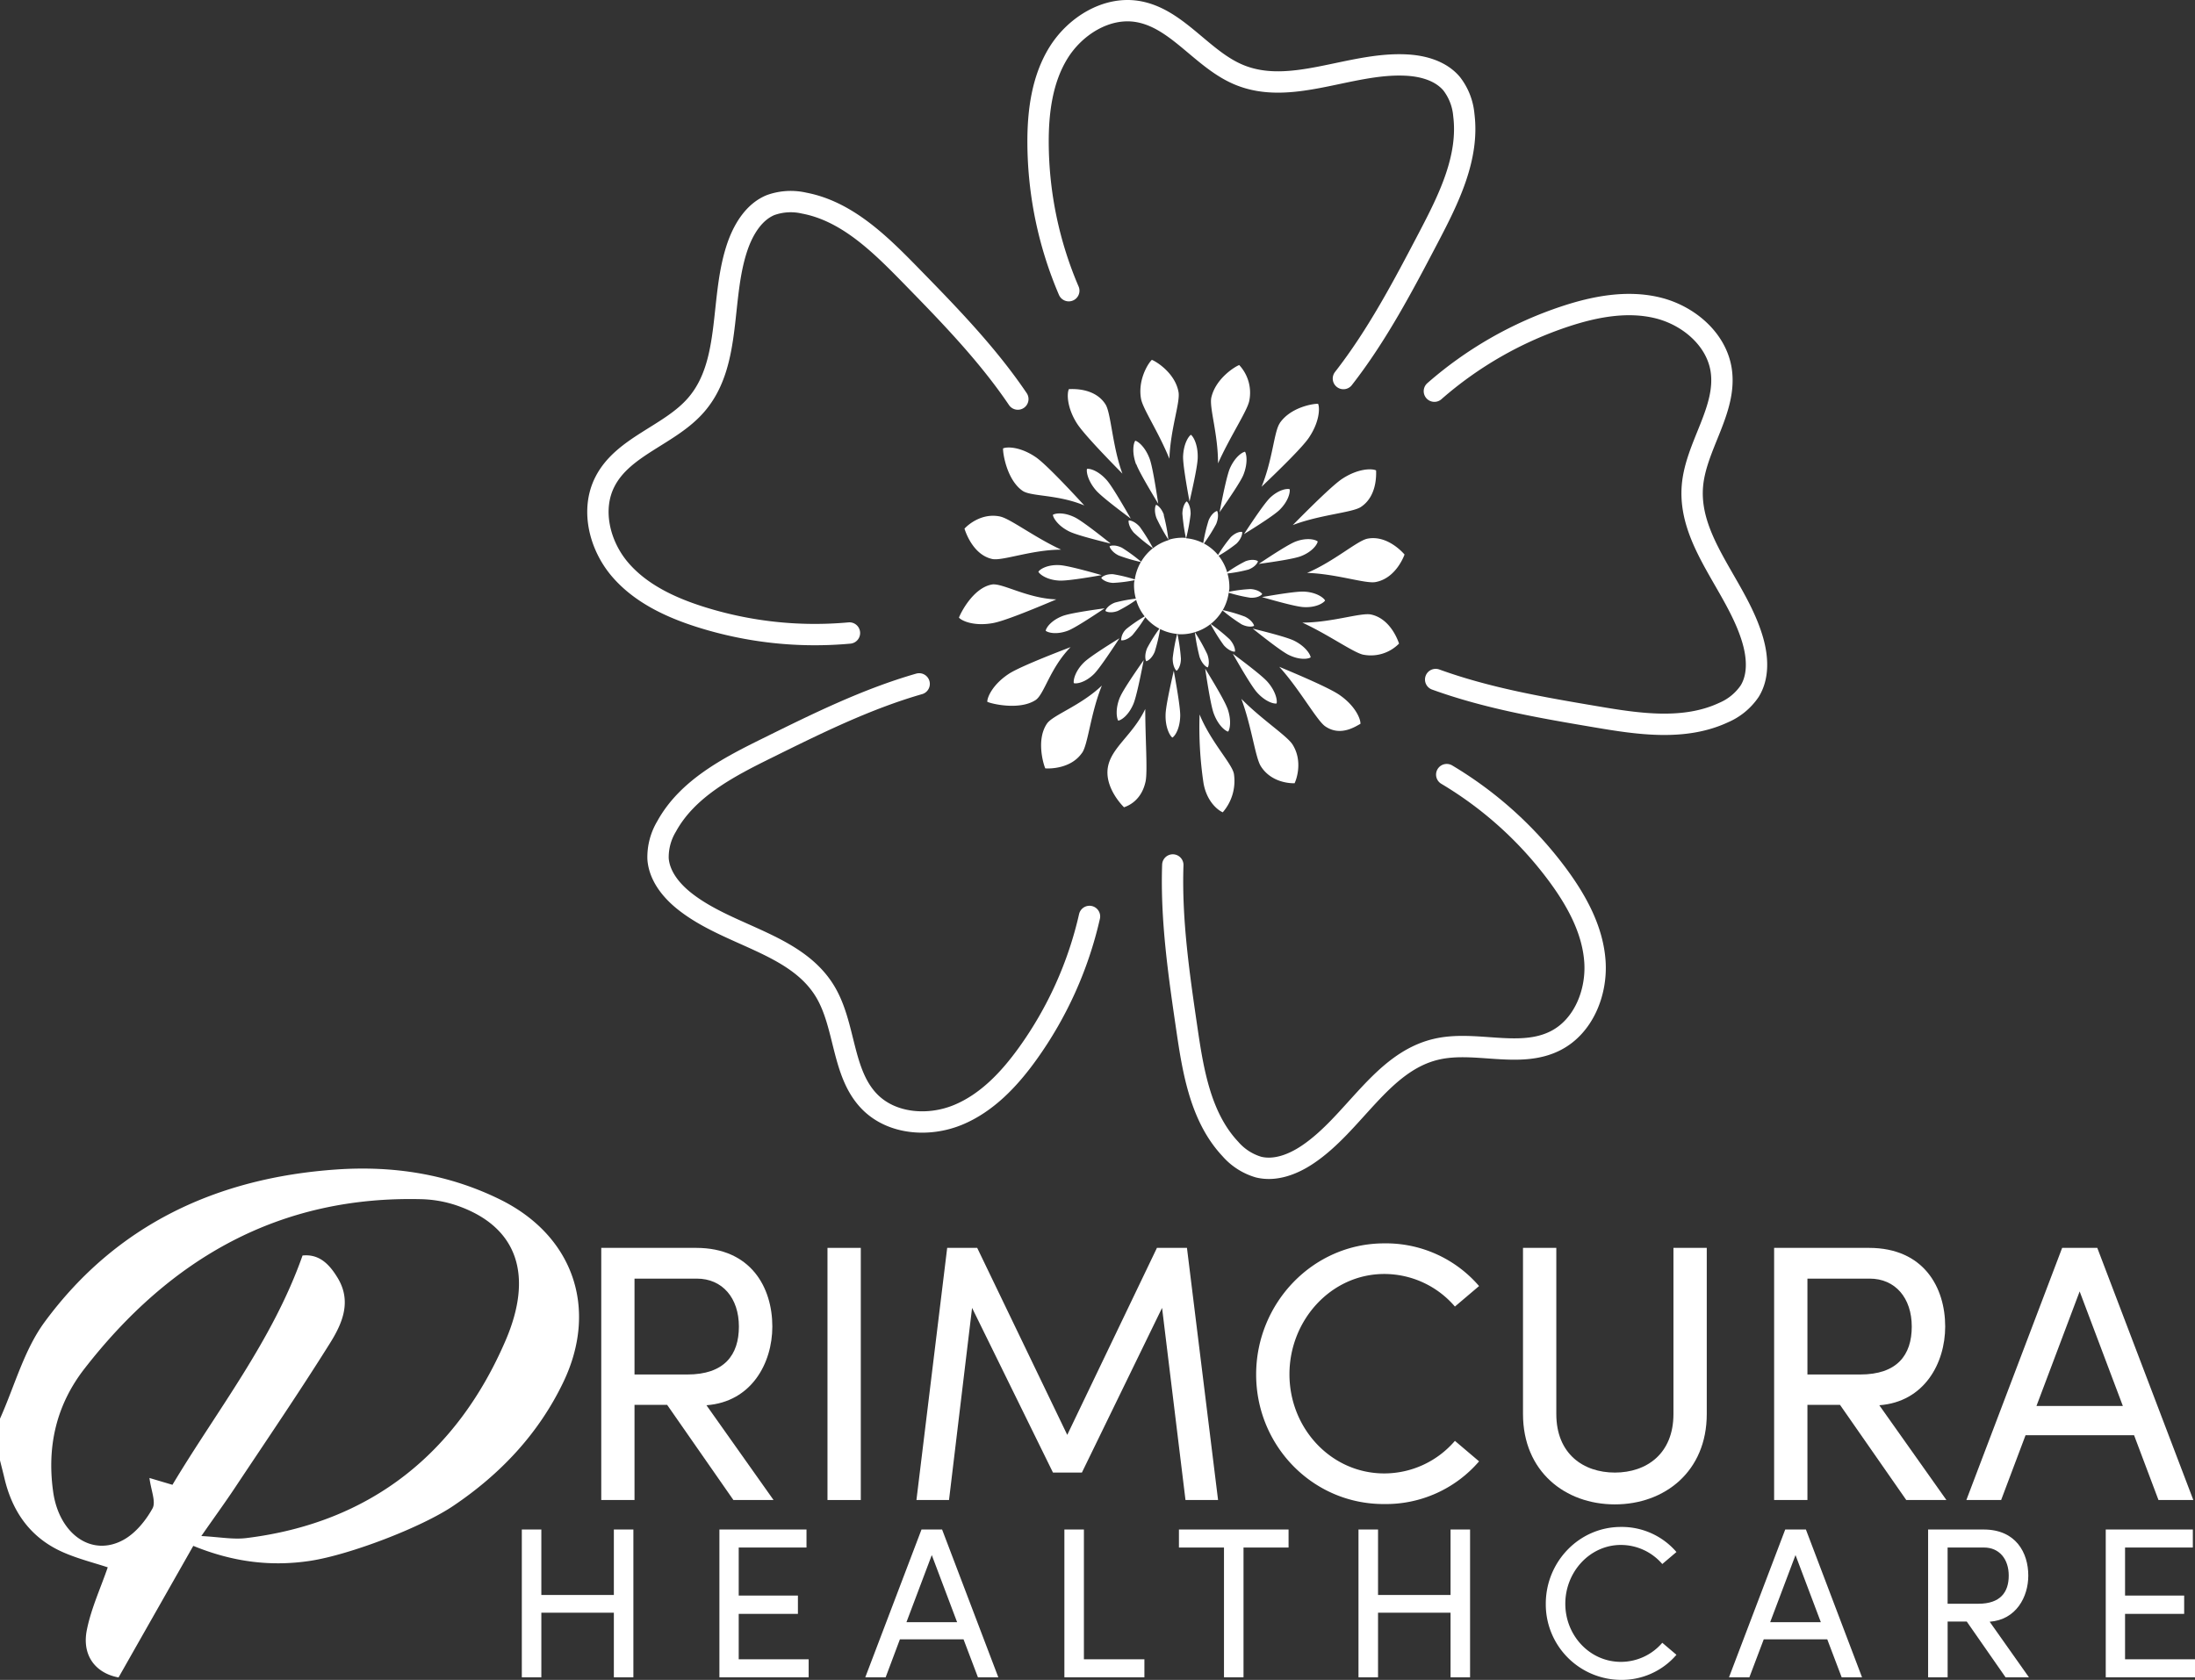 <svg xmlns="http://www.w3.org/2000/svg" viewBox="0 0 719.55 550.85"><rect x="0" y="0" width="719.55" height="550.85" fill="#333333" stroke="none"/><defs><style>.cls-1{fill:none;stroke:#fff;stroke-linecap:round;stroke-linejoin:round;stroke-width:7px;}.cls-2{fill:#fff;}</style></defs><g id="Layer_2" data-name="Layer 2"><g id="Layer_1-2" data-name="Layer 1"><path class="cls-1" d="M278.46,207.57a124.42,124.42,0,0,1-49.09-5.35c-9.8-3.13-19.53-7.72-26.19-15.57s-9.56-19.54-4.87-28.69c6-11.77,21.43-15.27,30-25.31,12-14,7.39-35.57,13.82-52.86,2-5.26,5.31-10.43,10.51-12.55a19.55,19.55,0,0,1,11-.63c13.91,2.64,24.72,13.28,34.61,23.4,12.61,12.91,25.3,25.9,35.41,40.85"/><path class="cls-1" d="M350.36,95.32A124.43,124.43,0,0,1,340.29,47c-.06-10.29,1.31-21,6.71-29.71S362.63,2.13,372.78,3.75c13.06,2.1,21.14,15.67,33.35,20.75,17,7.1,36.11-4,54.54-3.18,5.62.23,11.56,1.82,15.19,6.12a19.43,19.43,0,0,1,4,10.25c1.78,14.05-5,27.61-11.56,40.15-8.38,16-16.82,32.06-27.91,46.29"/><path class="cls-1" d="M470.21,128.27a124.38,124.38,0,0,1,42.87-24.52c9.77-3.23,20.34-5.24,30.34-2.8s19.21,10.18,20.8,20.35c2,13.06-8.36,24.94-9.43,38.12-1.48,18.39,14.93,33.13,19.89,50.89,1.51,5.42,1.84,11.56-1.12,16.34a19.61,19.61,0,0,1-8.52,7c-12.81,6-27.8,3.79-41.76,1.41-17.79-3-35.69-6.09-52.65-12.24"/><path class="cls-1" d="M474.26,254a124.55,124.55,0,0,1,36.57,33.18c6.09,8.3,11.26,17.73,12,28s-3.75,21.43-12.92,26.08c-11.79,6-26.31-.24-39.17,2.82-17.95,4.26-26.89,24.43-42.26,34.63-4.68,3.11-10.42,5.32-15.88,4a19.49,19.49,0,0,1-9.26-5.94c-9.7-10.32-12.2-25.27-14.25-39.28-2.62-17.86-5.24-35.83-4.63-53.86"/><path class="cls-1" d="M357.15,300.51a124.36,124.36,0,0,1-20.27,45c-6,8.36-13.38,16.19-22.9,20.1s-21.53,3.05-28.79-4.23c-9.33-9.37-7.9-25.1-14.78-36.39-9.61-15.75-31.55-18-46-29.48-4.4-3.49-8.27-8.27-8.69-13.88a19.55,19.55,0,0,1,2.8-10.64c6.81-12.42,20.26-19.41,33-25.69,16.17-8,32.45-16.06,49.79-21.05"/><path class="cls-2" d="M101.7,511.81c-12.63,1.92-25.15.49-38.34-4.91-8.08,14.23-16.16,28.45-24.5,43.15-7.31-1.34-12.14-7-10.38-15.64,1.41-7,4.48-13.6,6.84-20.47-4.48-1.48-9.68-2.77-14.53-4.89C10.16,504.42,4.1,495.91,1.47,484.79c-.47-2-1-4-1.47-5.92V465.2c4.78-10.65,7.88-22.54,14.64-31.72,23.55-32,56.6-47.3,95.71-50C129,382.2,147.1,385,164,393.36c24,11.87,32.24,35.86,20.6,60-8.12,16.86-20.57,30-35.88,40.34C138.26,500.82,114.6,509.85,101.7,511.81ZM66,503.68c5.94.31,10.41,1.19,14.71.67,40.88-5,69.18-28,85-64.73,9.09-21.07,4.23-37-15.26-44.08a39,39,0,0,0-12.09-2.31C91.56,392,55.71,412.72,27.67,448.83c-9.23,11.89-12.32,25.44-10.25,40.3,1.93,13.9,12.64,21.58,23.11,15.77,3.91-2.17,7.24-6.27,9.46-10.26,1.2-2.16-.48-5.93-1-10l7.54,2.24c14.64-24.47,32.79-47.24,42.65-75.19,5.47-.56,8.76,2.84,11.46,7.26,4.78,7.82,1.54,15.09-2.49,21.53-10.07,16.09-20.78,31.79-31.29,47.6C73.71,492.81,70.35,497.42,66,503.68Z"/><path class="cls-2" d="M240.42,491.87l-21.72-31.2H208v31.2H197.1V409.19h31.08c18,0,25,13,25,25.8,0,12-6.84,24.72-21.6,25.8l22,31.08ZM208,419.27v31.44H225.3c12.12,0,16.92-6.36,16.92-15.72s-5.4-15.72-13.8-15.72Z"/><path class="cls-2" d="M271.26,491.87V409.19h10.92v82.68Z"/><path class="cls-2" d="M399.3,491.87H388.62l-7.68-63-26.28,54h-9.48l-26.52-54-7.56,63H300.42l10.08-82.68h9.84l29.52,61.32,29.4-61.32h9.84Z"/><path class="cls-2" d="M411.78,450.71c0-23.4,18.6-43,42-43a40.26,40.26,0,0,1,31.08,14l-7.92,6.72a30.52,30.52,0,0,0-23.16-10.68c-17.4,0-31.08,15.12-31.08,32.88s13.68,32.52,31.08,32.52a30.52,30.52,0,0,0,23.16-10.68l7.92,6.72a40.25,40.25,0,0,1-31.08,14C430.38,493.3,411.78,474.11,411.78,450.71Z"/><path class="cls-2" d="M499.26,463.67V409.19h10.92v54.48c0,13.08,8.88,19.2,19.2,19.2s19.2-6.12,19.2-19.2V409.19H559.5v54.48c0,18.84-13.8,29.63-30.12,29.63S499.26,482.51,499.26,463.67Z"/><path class="cls-2" d="M624.9,491.87l-21.72-31.2H592.5v31.2H581.58V409.19h31.08c18,0,25,13,25,25.8,0,12-6.84,24.72-21.6,25.8l22,31.08Zm-32.4-72.6v31.44h17.28c12.12,0,16.92-6.36,16.92-15.72s-5.4-15.72-13.8-15.72Z"/><path class="cls-2" d="M707.58,491.87l-8-21.24H664l-8,21.24h-11.4L676,409.19h11.52L719,491.87Zm-40-30.84h28.32l-14.16-37.56Z"/><path class="cls-2" d="M201.23,501.54h6.4V550h-6.4V528.83H177.46V550h-6.4V501.54h6.4V523h23.77Z"/><path class="cls-2" d="M242.16,544.09h22.93V550H235.83V501.54h28.55v5.91H242.16V523.2h19.41v6H242.16Z"/><path class="cls-2" d="M320.58,550l-4.72-12.45H295L290.33,550h-6.68l18.43-48.46h6.75L327.26,550Zm-23.43-18.08h16.6l-8.3-22Z"/><path class="cls-2" d="M355.32,544.09h19.83V550H348.92V501.54h6.4Z"/><path class="cls-2" d="M422.41,501.54v5.91H407.64V550h-6.4V507.45H386.47v-5.91Z"/><path class="cls-2" d="M475.51,501.54h6.4V550h-6.4V528.83H451.74V550h-6.41V501.54h6.41V523h23.77Z"/><path class="cls-2" d="M506.73,525.88c0-13.72,10.9-25.18,24.62-25.18a23.6,23.6,0,0,1,18.21,8.22l-4.64,3.94a17.91,17.91,0,0,0-13.57-6.26c-10.2,0-18.22,8.87-18.22,19.28s8,19.06,18.22,19.06a17.87,17.87,0,0,0,13.57-6.26l4.64,3.94a23.6,23.6,0,0,1-18.21,8.23A24.77,24.77,0,0,1,506.73,525.88Z"/><path class="cls-2" d="M603.72,550,599,537.55H578.18L573.47,550h-6.68l18.43-48.46H592L610.4,550Zm-23.43-18.08h16.6l-8.3-22Z"/><path class="cls-2" d="M657.45,550l-12.73-18.29h-6.26V550h-6.4V501.54h18.21c10.55,0,14.63,7.6,14.63,15.12,0,7-4,14.49-12.66,15.12L665.11,550Zm-19-42.55v18.43h10.12c7.11,0,9.92-3.73,9.92-9.22s-3.16-9.21-8.09-9.21Z"/><path class="cls-2" d="M696.62,544.09h22.93V550H690.29V501.54h28.55v5.91H696.62V523.2H716v6H696.62Z"/><path class="cls-2" d="M325.62,204.29c-6.2,1.17-10.34-.67-11.26-1.77.49-1.36,4.56-9.69,10.77-10.85,3.33-.62,11.59,4.56,21.16,4.87C337.44,200.3,329,203.67,325.62,204.29Zm35.51-15.7c-6,1.06-11.73,1.91-13.9,1.79-4-.21-6.38-2-6.83-2.9.48-.81,2.91-2.39,6.94-2.17C349.5,185.42,355.18,186.89,361.13,188.59Zm-16-19.75c.74-.55,3.58-1,7.27.83,2,1,6.76,4.62,11.71,8.58-6-1.47-11.66-3-13.64-4C346.8,172.43,345.25,169.8,345.15,168.84Zm-2.34,38c.14-1,1.79-3.41,5.55-4.85,2-.77,7.72-1.7,13.77-2.52-5.1,3.42-10,6.55-12,7.32C346.34,208.22,343.52,207.46,342.81,206.84Zm-19.14,23.29c-.06-1.45,1.74-5.68,7.05-9.17,2.85-1.87,11.28-5.33,20.26-8.77-6.78,6.92-8.64,15.5-11.49,17.37C334.18,233,324.94,230.78,323.67,230.13Zm31.08,16.7c-3.6,5.28-10.65,5.24-12.07,5.13-.6-1.31-3.05-9.4.55-14.68,1.93-2.83,11-5.82,18-12.48C357.54,233.81,356.69,244,354.75,246.83ZM358.64,221c-2.91,2.86-5.76,3.29-6.63,3-.21-.94.4-3.91,3.31-6.77,1.56-1.54,6.43-4.72,11.65-7.94C363.55,214.52,360.2,219.43,358.64,221Zm9.86,43.74c-1.05-1-6.38-6.77-5.33-13.1,1.09-6.52,8.15-10.56,12.26-19.16,0,9.74.82,20.44.1,23.8C374.18,262.51,369.85,264.24,368.5,264.7Zm-1.34-36.13c.87-2.07,4.17-7,7.76-12.15-1.21,6.32-2.5,12.27-3.36,14.34-1.62,3.86-4.07,5.41-5,5.5C366.06,235.46,365.54,232.43,367.16,228.57Zm17.18,13.27c-.77-.53-2.34-3.16-2.25-7.42,0-2.29,1.26-8.26,2.69-14.51,1.17,6.4,2.15,12.49,2.11,14.78C386.8,239,385.14,241.39,384.34,241.84Zm18-9.7c1.46,4,.83,7,.26,7.72-.9-.18-3.28-2-4.74-6-.79-2.16-1.83-8.23-2.79-14.66C398.42,224.68,401.51,230,402.3,232.14Zm1.82-17.8c5.08,3.77,9.82,7.47,11.32,9.17,2.79,3.17,3.28,6.2,3,7.12-.89.19-3.71-.55-6.5-3.71C410.47,225.22,407.32,220,404.12,214.34Zm-3.26,52c-1.34-.49-5.26-3.26-6.37-9.56a124.26,124.26,0,0,1-1.29-22.54c3.66,9,10.66,16.12,11.26,19.5A15.66,15.66,0,0,1,400.86,266.33Zm23.54-9.55c-1.42.07-7.72-.19-11.12-5.57-1.83-2.88-3-13-6.39-22.1,6.77,6.86,15,12.12,16.8,15C427.09,249.5,425.05,255.49,424.4,256.78ZM439.28,228c5.17,3.64,6.8,7.91,6.69,9.36-1.29.61-6.43,4.4-11.61.76-2.78-2-8.5-12.37-15-19.47C428.19,222.33,436.5,226,439.28,228Zm-9.63-12.45c-.74.54-3.59,1-7.27-.83-2-1-6.77-4.63-11.72-8.59,6,1.47,11.67,3,13.65,4C428,212,429.54,214.58,429.65,215.54Zm-16-19.75c6-1.06,11.73-1.92,13.89-1.8,4,.21,6.39,2,6.84,2.91-.48.8-2.92,2.38-6.95,2.17C425.29,199,419.62,197.49,413.67,195.79Zm33.27,18.89c-3.31-.72-11.3-6.52-20-10.53,9.59,0,19.24-3.37,22.54-2.65,6.16,1.33,8.72,8.16,9.16,9.53A12.94,12.94,0,0,1,446.94,214.68Zm13.5-32.83c-.5,1.36-3.27,7.85-9.48,9-3.33.63-12.89-2.71-22.45-3,8.85-3.76,16.47-10.6,19.8-11.23C454.52,175.44,459.51,180.76,460.44,181.85ZM440,157c5.31-3.48,9.83-3.4,11.1-2.75.05,1.45.31,8.52-5,12-2.84,1.87-13.34,2.5-22.31,5.93C430.6,165.27,437.18,158.86,440,157Zm-15.33,20.6c3.76-1.43,6.57-.67,7.29-.05-.15,1-1.8,3.41-5.55,4.84-2,.77-7.73,1.7-13.77,2.52C417.77,181.48,422.68,178.36,424.7,177.59Zm-5.15-38.86c3.6-5.28,11.15-6.43,12.57-6.32.59,1.32.52,5.91-3.08,11.19-1.93,2.84-8.44,9.32-15.45,16C417.26,150.56,417.61,141.56,419.55,138.73Zm-3.39,24.68c2.91-2.86,5.75-3.29,6.63-3,.21,1-.4,3.92-3.31,6.78-1.56,1.53-6.43,4.72-11.65,7.94C411.24,169.86,414.6,165,416.16,163.41Zm-8-15.29c.53.8,1,3.83-.57,7.68-.87,2.07-4.17,7-7.77,12.15,1.21-6.31,2.5-12.27,3.37-14.34C404.86,149.76,407.3,148.2,408.21,148.12Zm-1.91-28.44a13.32,13.32,0,0,1,3.29,11.82c-.73,3.37-6.23,11.56-10.22,20.43,0-9.74-2.92-18.23-2.2-21.59C398.52,124.07,404.94,120.13,406.3,119.68Zm-15.85,22.86c.78.53,2.34,3.15,2.26,7.41,0,2.29-1.26,8.26-2.69,14.51-1.18-6.39-2.16-12.48-2.11-14.77C388,145.43,389.66,143,390.45,142.54Zm-8.9,26.29a61.83,61.83,0,0,1,1.56,8.18,15.06,15.06,0,0,1,5.21-.68c.18,0,.33.07.51.08a62.82,62.82,0,0,1-1.15-8c.05-2.39,1-3.76,1.43-4,.44.3,1.31,1.77,1.27,4.16a60.89,60.89,0,0,1-1.47,7.92,15.24,15.24,0,0,1,5.6,1.6,55.71,55.71,0,0,1,1.77-7.47c.91-2.16,2.28-3,2.78-3.08.3.45.59,2.14-.32,4.31a53.46,53.46,0,0,1-4,6.36,15.47,15.47,0,0,1,4.62,3.77,49.43,49.43,0,0,1,4.2-5.87c1.64-1.6,3.23-1.84,3.72-1.68.12.53-.23,2.2-1.85,3.8a47.81,47.81,0,0,1-5.87,4,15.93,15.93,0,0,1,2.8,5.41,45.91,45.91,0,0,1,6-3.61c2.11-.8,3.69-.37,4.09,0-.08.53-1,1.92-3.11,2.72a46.89,46.89,0,0,1-6.88,1.29A16,16,0,0,1,403,193c0,.36-.12.7-.16,1.05a46.5,46.5,0,0,1,7.09-.89c2.26.12,3.58,1.15,3.83,1.63-.27.45-1.63,1.34-3.89,1.21a48.89,48.89,0,0,1-7.08-1.65,16,16,0,0,1-1.95,5.71,51,51,0,0,1,7.26,2.14c2.07,1,2.94,2.5,3,3-.42.3-2,.56-4.08-.47a55.94,55.94,0,0,1-6.27-4.57,15.86,15.86,0,0,1-3.87,4.44,58.3,58.3,0,0,1,6.25,5.07c1.56,1.78,1.84,3.47,1.7,4-.5.11-2.08-.31-3.65-2.08a60.72,60.72,0,0,1-4.34-6.95,15.47,15.47,0,0,1-5.13,2.65,63.19,63.19,0,0,1,4.05,7.23c.82,2.25.47,3.91.15,4.33-.51-.1-1.84-1.12-2.66-3.38a63.32,63.32,0,0,1-1.56-8.17,15.24,15.24,0,0,1-5.2.67c-.18,0-.34-.06-.51-.08a60.37,60.37,0,0,1,1.14,8.06c0,2.39-1,3.76-1.43,4-.43-.3-1.31-1.77-1.26-4.16a58.14,58.14,0,0,1,1.46-7.92,15.26,15.26,0,0,1-5.59-1.61,55.31,55.31,0,0,1-1.77,7.47c-.91,2.17-2.28,3-2.79,3.09-.3-.45-.59-2.15.32-4.31a52.54,52.54,0,0,1,4-6.37,15.53,15.53,0,0,1-4.61-3.76,49.68,49.68,0,0,1-4.21,5.86c-1.63,1.61-3.22,1.85-3.72,1.69a5.21,5.21,0,0,1,1.86-3.81,49.5,49.5,0,0,1,5.86-4,15.69,15.69,0,0,1-2.79-5.4,46.61,46.61,0,0,1-6,3.6c-2.1.8-3.68.38-4.08,0,.08-.53,1-1.91,3.11-2.72a46.68,46.68,0,0,1,6.87-1.29,16.3,16.3,0,0,1-.58-5.06c0-.36.13-.69.17-1a47.85,47.85,0,0,1-7.09.89c-2.26-.12-3.58-1.16-3.83-1.63.27-.46,1.63-1.34,3.89-1.22A49.33,49.33,0,0,1,372,190a15.79,15.79,0,0,1,2-5.71,52.6,52.6,0,0,1-7.27-2.14c-2.07-1-2.93-2.51-3-3,.41-.3,2-.56,4.08.47a54.33,54.33,0,0,1,6.26,4.58,15.9,15.9,0,0,1,3.87-4.44,57.44,57.44,0,0,1-6.24-5.08c-1.57-1.77-1.84-3.47-1.7-4,.49-.1,2.08.31,3.64,2.08a61.12,61.12,0,0,1,4.34,7,15.59,15.59,0,0,1,5.13-2.66,62.45,62.45,0,0,1-4-7.22c-.82-2.26-.46-3.92-.14-4.33C379.4,165.56,380.73,166.58,381.55,168.83Zm-9.05-16.6c-1.46-4-.83-7-.26-7.72.9.19,3.27,2,4.74,6,.78,2.16,1.83,8.24,2.79,14.67C376.38,159.69,373.28,154.39,372.5,152.23ZM377.6,118c1.34.49,7.62,4.28,8.74,10.58.59,3.39-2.66,12.12-3,21.85-3.66-9-8.7-16.31-9.3-19.69C372.92,124.42,376.52,118.93,377.6,118Zm-24.55,20.87c-3.41-5.38-3.3-10-2.65-11.27,1.42-.06,8.56-.42,12,5,1.83,2.89,2.21,13.61,5.54,22.71C361.14,148.41,354.87,141.74,353.05,138.86Zm3.28,14.89c.89-.2,3.71.54,6.5,3.71,1.5,1.7,4.65,7,7.85,12.58-5.08-3.78-9.82-7.48-11.32-9.18C356.57,157.69,356.08,154.67,356.33,153.75Zm-16.51-3.65c2.78,2,9.11,8.53,15.63,15.63-8.85-3.69-17.49-2.86-20.27-4.82-5.17-3.63-6.47-12.44-6.36-13.88C330.12,146.42,334.64,146.46,339.82,150.1Zm-11.91,19.28c3.3.72,11.25,6.83,19.95,10.85-9.58,0-19.3,3.78-22.6,3.06-6.16-1.34-8.65-8.57-9.09-9.95C317.14,172.27,321.75,168.05,327.91,169.38Z"/></g></g></svg>
